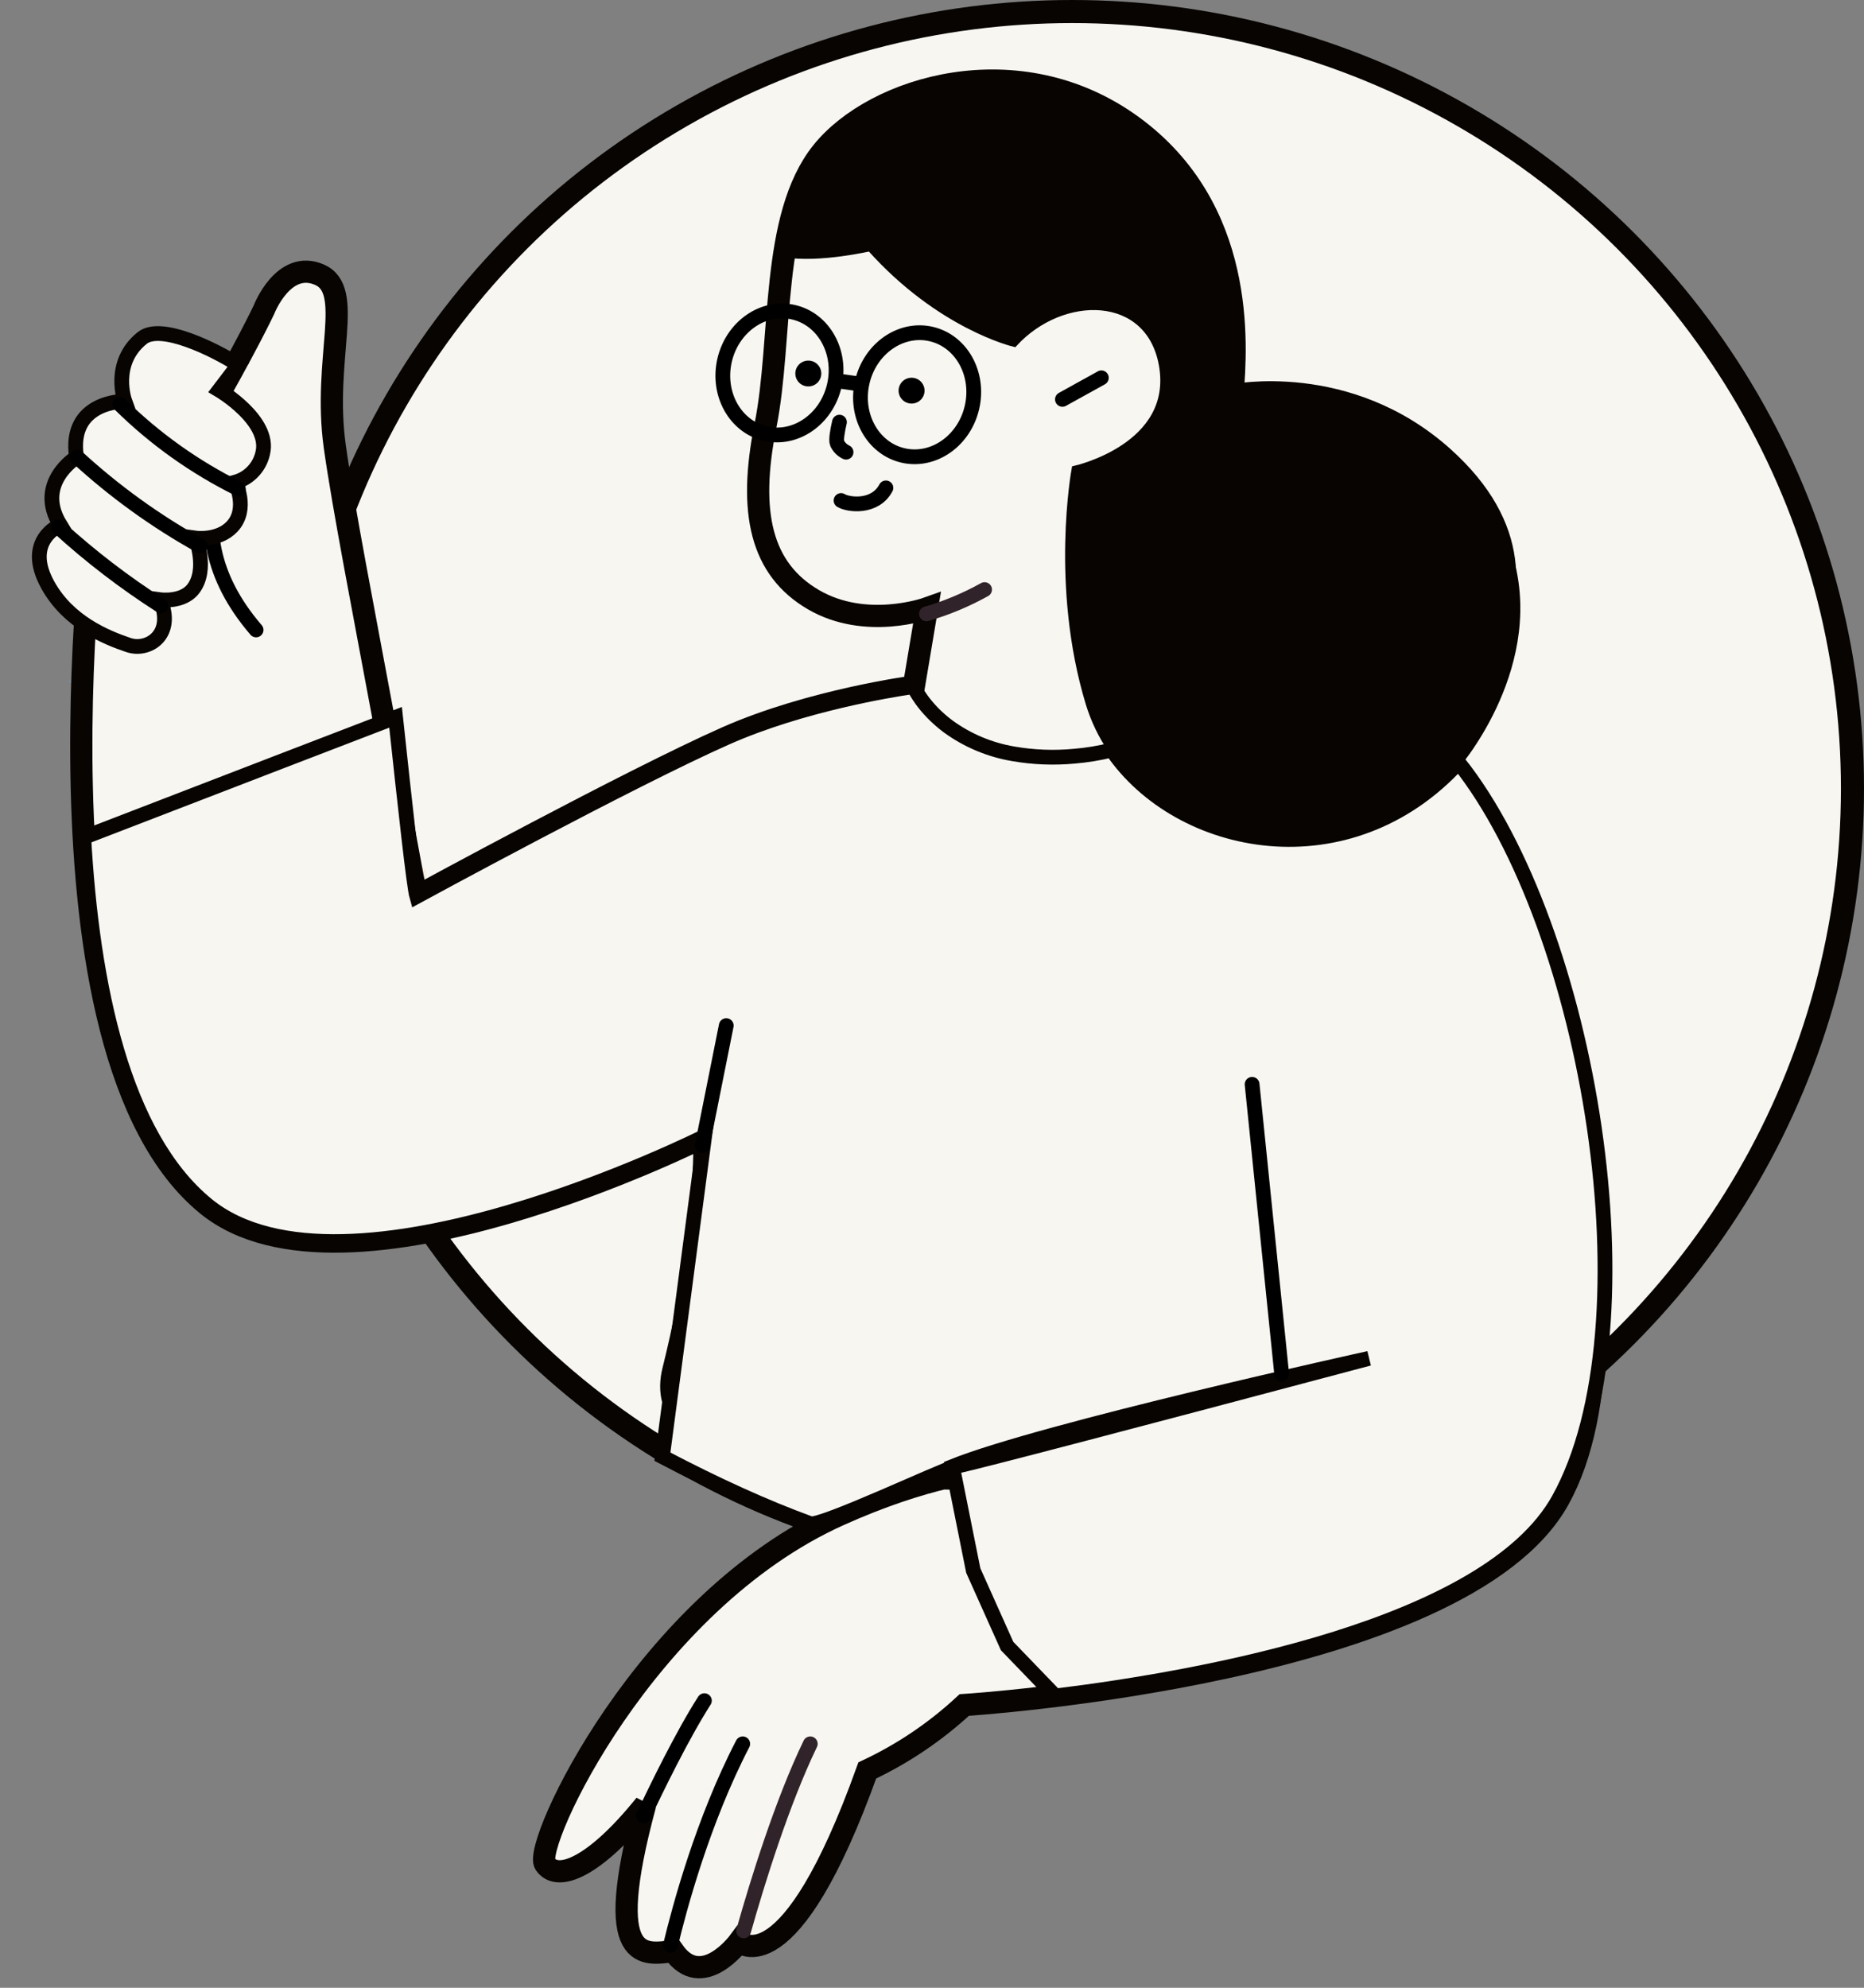 <?xml version="1.0" encoding="UTF-8"?>
<svg width="181px" height="193px" viewBox="0 0 181 193" version="1.1" xmlns="http://www.w3.org/2000/svg" xmlns:xlink="http://www.w3.org/1999/xlink">
    <rect x="0" y="0" width="181" height="193" fill="#808080" stroke="none"/>
    <title>Group 4</title>
    <g id="Homepage" stroke="none" stroke-width="1" fill="none" fill-rule="evenodd">
        <g id="Group-4" transform="translate(1, 0)">
            <ellipse id="Oval" stroke="#070401" stroke-width="2.24" fill="#F8F6F1" cx="103.112" cy="76.561" rx="75.768" ry="75.441"></ellipse>
            <g id="illustration" transform="translate(0, 7.824)">
                <ellipse id="Oval" fill="#000000" fill-rule="nonzero" cx="28.034" cy="27.155" rx="4.041" ry="4.024"></ellipse>
                <polygon id="Path" fill="#3EC1F3" fill-rule="nonzero" points="5.851 58.342 5.757 58.251 5.757 58.439"></polygon>
                <line x1="39.622" y1="76.946" x2="40.837" y2="86.02" id="Path" stroke="#F5EBDC" stroke-width="1.434" stroke-linecap="round"></line>
                <path d="M136.046,63.787 C136.046,63.787 154.3,50.175 139.111,36.563 C129.827,28.245 118.675,30.562 118.675,30.562 C119.097,25.498 119.945,12.412 108.927,4.396 C97.909,-3.62 83.92,0.6 78.834,6.928 C73.749,13.256 75.022,25.078 73.327,33.517 C71.632,41.957 72.901,47.432 77.987,50.399 C83.072,53.367 89.008,51.243 89.008,51.243 L87.735,58.839 C87.735,58.839 77.747,60.157 69.545,63.787 C60.249,67.901 39.47,79.214 39.47,79.214 C39.157,78.124 37.892,70.792 36.126,61.274 C34.463,52.316 32.311,41.299 31.506,35.508 C30.321,26.987 33.477,20.323 29.997,18.838 C26.517,17.353 24.635,22.236 24.635,22.236 C24.635,22.236 22.972,25.811 18.528,33.517 C17.508,35.284 14.161,37.207 8.485,39.286 C8.485,39.286 0.826,94.257 19.117,109.161 C32.483,120.051 67.418,102.506 67.418,102.506 C67.418,109.544 66.406,117.123 64.38,125.242 C62.355,133.362 75.744,136.773 104.546,135.478 C104.546,135.478 96.73,131.958 80.481,139.266 C61.646,147.736 50.71,171.33 51.925,173.145 C53.141,174.96 56.786,173.448 61.646,167.398 C57.393,183.128 61.646,181.918 64.38,181.615 C67.16,185.596 70.76,180.708 70.76,180.708 C70.76,180.708 75.62,185.245 83.215,164.071 C86.665,162.451 89.842,160.308 92.632,157.718 C92.632,157.718 140.933,154.693 150.35,137.754 C159.768,120.814 148.805,79.819 136.046,63.787 Z" id="Path" stroke="#070401" stroke-width="2.156" fill="#F8F6F1" fill-rule="nonzero"></path>
                <ellipse id="Oval" fill="#000000" fill-rule="nonzero" cx="77.489" cy="28.441" rx="1.261" ry="1.255"></ellipse>
                <path d="M96.013,150.254 L96.794,151.994 L101.472,156.844 C115.871,155.072 143.476,150.123 150.35,137.754 C159.768,120.814 153.388,82.239 140.629,66.207 C129.997,77.85 113.556,74.677 106.964,64.997 C105.749,65.298 104.512,65.5 103.264,65.602 C101.318,65.781 99.357,65.704 97.432,65.372 C95.124,64.989 92.939,64.072 91.052,62.695 C88.649,60.896 87.772,58.947 87.772,58.947 L87.364,58.89 C85.499,59.165 76.82,60.566 69.545,63.787 C60.249,67.901 39.47,79.214 39.47,79.214 C39.197,78.265 38.374,70.784 37.411,61.821 L25.612,66.358 L24.333,66.852 L18.23,69.205 L7.133,73.482 C7.929,87.723 10.915,102.476 19.117,109.161 C32.483,120.051 67.418,102.506 67.418,102.506 L63.322,133.609 C68.58,136.372 73.366,138.539 77.68,140.109 C78.655,140.464 90.62,134.82 91.785,134.563 C94.299,134.007 107.681,130.507 131.932,124.062 C131.932,124.062 100.272,131.024 91.484,134.563 L93.507,144.661 L96.013,150.254 Z" id="Path" stroke="#070401" stroke-width="1.434" fill="#F8F6F1" fill-rule="nonzero"></path>
                <line x1="120.583" y1="97.455" x2="123.457" y2="125.599" id="Path" stroke="#000000" stroke-width="1.434" stroke-linecap="round"></line>
                <path d="M61.489,168.473 C62.698,165.905 65.257,160.636 67.399,157.296" id="Path" stroke="#000000" stroke-width="1.434" stroke-linecap="round"></path>
                <path d="M71.122,161.487 C67.234,168.973 64.952,177.508 64.107,181.046" id="Path" stroke="#000000" stroke-width="1.434" stroke-linecap="round"></path>
                <path d="M77.68,161.487 C74.946,167.154 72.552,174.889 71.209,179.649" id="Path" stroke="#30242A" stroke-width="1.434" stroke-linecap="round"></path>
                <line x1="69.522" y1="91.753" x2="67.194" y2="103.385" id="Path" stroke="#000000" stroke-width="1.434" stroke-linecap="round"></line>
                <path d="M139.111,36.563 C129.827,28.245 118.675,30.562 118.675,30.562 C119.097,25.498 119.945,12.412 108.927,4.396 C97.909,-3.62 83.92,0.6 78.834,6.928 C76.763,9.508 75.745,13.002 75.152,16.804 C78.537,17.373 83.497,16.215 83.497,16.215 C90.278,23.81 97.471,25.498 97.471,25.498 C102.134,20.434 110.61,20.434 111.883,27.615 C113.289,35.556 103.404,37.743 103.404,37.743 C103.404,37.743 101.308,49.059 104.771,60.466 C105.264,62.079 106,63.609 106.952,65.003 C113.544,74.683 129.988,77.859 140.617,66.213 C141.143,65.569 141.631,64.894 142.078,64.193 C145.156,59.459 151.052,47.265 139.111,36.563 Z" id="Path" stroke="#070401" stroke-width="0.7" fill="#070401" fill-rule="nonzero"></path>
                <path d="M88.962,51.778 C90.927,51.206 92.82,50.414 94.607,49.419" id="Path" stroke="#30242A" stroke-width="1.434" stroke-linecap="round"></path>
                <line x1="102.165" y1="30.952" x2="105.947" y2="28.859" id="Path" stroke="#000000" stroke-width="1.434" stroke-linecap="round"></line>
                <path d="M80.669,40.771 C81.365,41.203 83.968,41.539 85.025,39.546" id="Path" stroke="#000000" stroke-width="1.434" stroke-linecap="round"></path>
                <ellipse id="Oval" fill="#000000" fill-rule="nonzero" cx="87.516" cy="30.105" rx="1.261" ry="1.255"></ellipse>
                <path d="M80.514,33.163 C80.32,33.998 80.159,34.909 80.292,35.22 C80.474,35.596 80.778,35.899 81.155,36.079" id="Path" stroke="#000000" stroke-width="1.434" stroke-linecap="round"></path>
                <ellipse id="Oval" stroke="#000000" stroke-width="1.434" stroke-linecap="round" transform="translate(74.687, 28.385) rotate(-76.95) translate(-74.687, -28.385) " cx="74.687" cy="28.385" rx="6.051" ry="5.467"></ellipse>
                <ellipse id="Oval" stroke="#000000" stroke-width="1.434" stroke-linecap="round" transform="translate(88.054, 30.502) rotate(-76.95) translate(-88.054, -30.502) " cx="88.054" cy="30.502" rx="6.051" ry="5.467"></ellipse>
                <line x1="80.329" y1="29.152" x2="82.455" y2="29.455" id="Path" stroke="#000000" stroke-width="1.434" stroke-linecap="round"></line>
                <path d="M18.478,28.302 C18.478,28.302 22.274,32.502 23.043,33.603 C23.043,33.603 14.63,42.608 23.866,53.338" id="Path" stroke="#000000" stroke-width="1.434" stroke-linecap="round"></path>
                <g id="Group-9" transform="translate(13.539, 39.715) rotate(-8) translate(-13.539, -39.715) translate(1.975, 24.78)" stroke-width="1.434">
                    <path d="M21.777,4.13 C19.65,2.315 14.887,-0.926 12.898,0.251 C9.538,2.238 10.364,6.098 10.364,6.098 C10.364,6.098 4.896,5.251 4.963,10.829 C4.963,10.829 0.561,12.747 2.487,17.13 C2.487,17.13 -1.322,18.089 0.488,22.759 C1.961,26.568 5.361,28.561 7.429,29.593 C9.252,30.5 12.047,29.19 11.075,25.66 C11.075,25.66 13.201,26.265 14.416,25.055 C16.093,23.386 15.328,20.215 15.328,20.215 C15.328,20.215 17.454,20.82 18.973,19.611 C20.826,18.134 19.885,15.376 19.885,15.376 C21.268,15.19 22.436,14.259 22.922,12.956 C24.137,9.931 19.581,6.301 19.581,6.301 L21.777,4.13 Z" id="Path" stroke="#070401" fill="#F8F6F1" fill-rule="nonzero"></path>
                    <path d="M2.265,17.303 C4.939,20.535 7.887,23.534 11.075,26.265" id="Path" stroke="#000000" stroke-linecap="round"></path>
                    <path d="M4.999,10.802 C8.132,14.616 11.707,18.047 15.65,21.023" id="Path" stroke="#000000" stroke-linecap="round"></path>
                    <path d="M9.86,6.352 C12.73,10.108 16.185,13.383 20.094,16.053" id="Path" stroke="#000000" stroke-linecap="round"></path>
                </g>
            </g>
        </g>
    </g>
</svg>